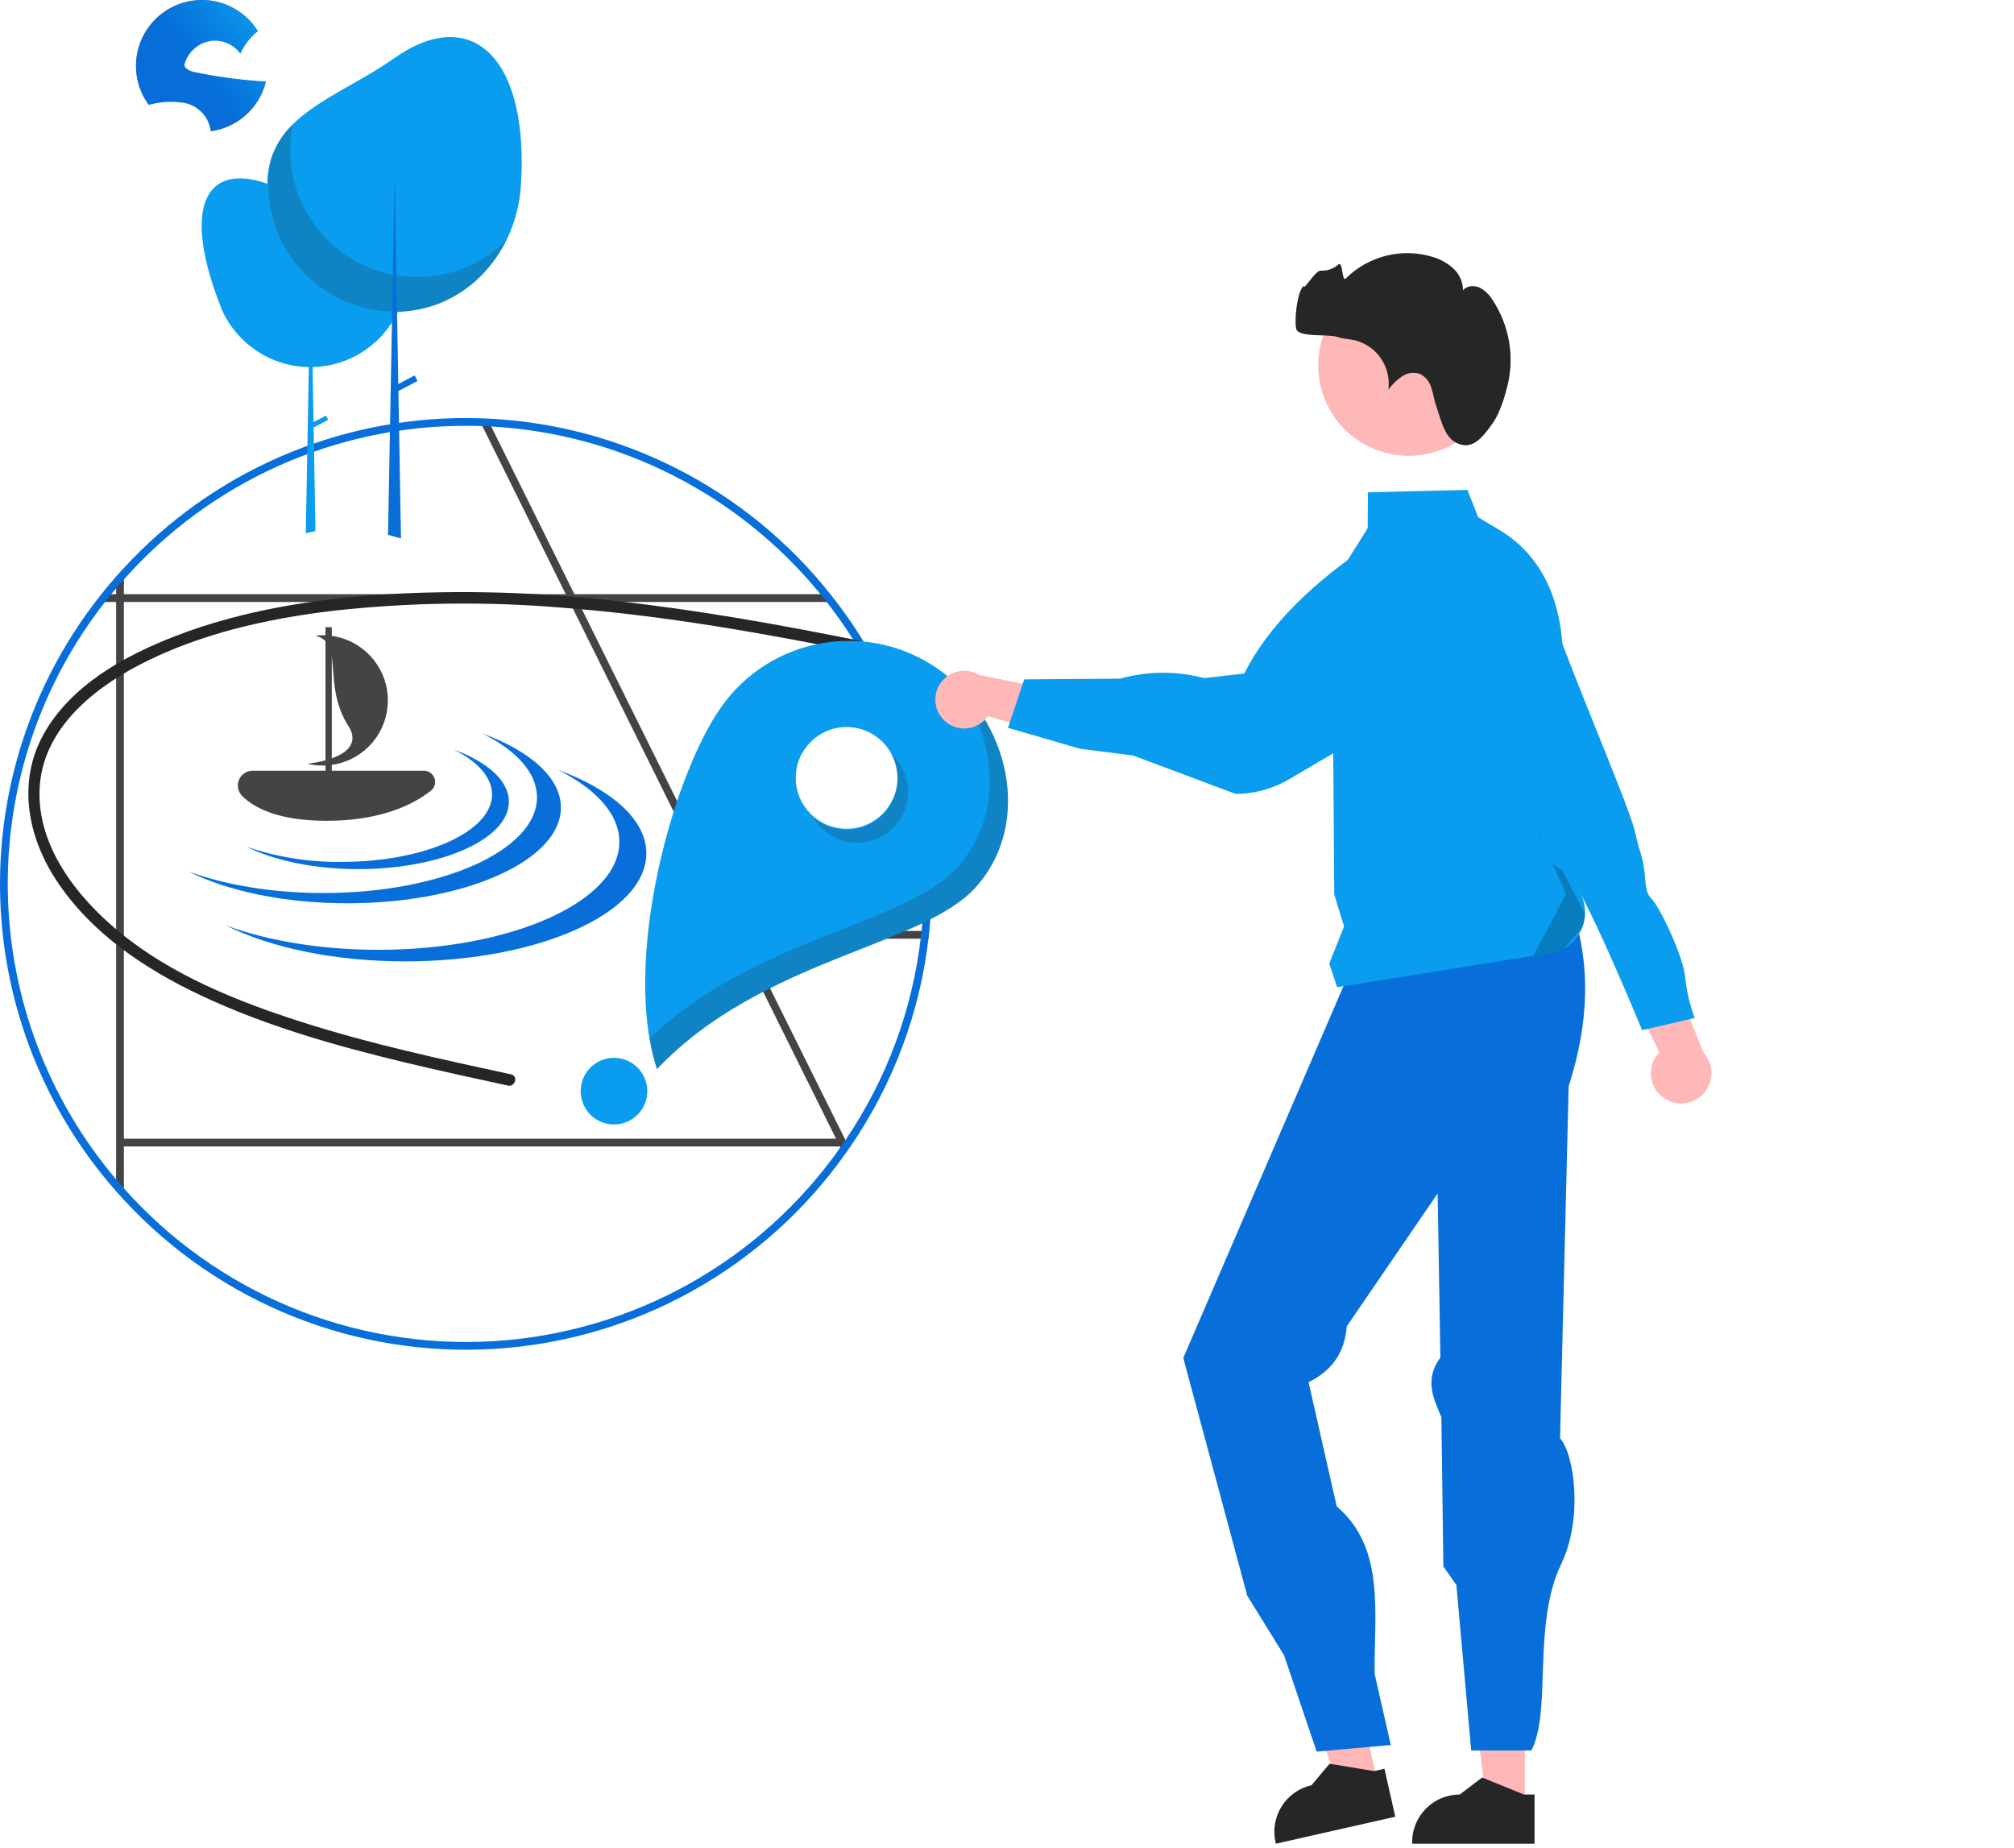 <?xml version="1.0" encoding="UTF-8"?> <svg xmlns="http://www.w3.org/2000/svg" width="424" height="389" viewBox="0 0 424 389" fill="none"><path d="M42.506 27.751C50.169 27.751 56.382 21.538 56.382 13.875C56.382 6.212 50.169 0 42.506 0C34.843 0 28.631 6.212 28.631 13.875C28.631 21.538 34.843 27.751 42.506 27.751Z" fill="#FD6584"></path><path d="M42.506 27.751C50.169 27.751 56.382 21.538 56.382 13.875C56.382 6.212 50.169 0 42.506 0C34.843 0 28.631 6.212 28.631 13.875C28.631 21.538 34.843 27.751 42.506 27.751Z" fill="url(#paint0_linear_90_1799)"></path><g filter="url(#filter0_d_90_1799)"><path d="M73.561 7.306C73.169 6.022 72.41 4.882 71.378 4.024C70.346 3.166 69.086 2.629 67.752 2.478C67.722 2.473 67.693 2.479 67.663 2.477C67.625 2.465 67.585 2.456 67.545 2.45C61.2 1.63 53.875 4.665 51.23 10.68C50.585 9.8 49.735 9.091 48.754 8.613C47.774 8.135 46.691 7.903 45.601 7.937C44.194 8.031 42.851 8.555 41.754 9.44C40.657 10.324 39.859 11.525 39.468 12.88C39.427 13.045 39.439 13.22 39.504 13.378C39.568 13.537 39.681 13.67 39.827 13.76C40.246 14.115 40.742 14.367 41.276 14.496C42.429 14.74 43.585 14.963 44.746 15.167C47.01 15.563 49.287 15.883 51.575 16.128C56.22 16.626 60.894 16.802 65.563 16.657C67.118 16.608 68.618 16.557 70.043 15.87C71.08 15.358 71.965 14.585 72.613 13.628C73.223 12.707 73.624 11.664 73.788 10.572C73.952 9.48 73.875 8.365 73.561 7.306Z" fill="white"></path></g><g filter="url(#filter1_d_90_1799)"><path d="M44.725 25.806C44.332 24.523 43.573 23.382 42.541 22.524C41.509 21.666 40.249 21.129 38.915 20.978C38.885 20.974 38.856 20.98 38.826 20.978C38.788 20.966 38.748 20.957 38.708 20.95C32.363 20.13 25.038 23.165 22.393 29.181C21.748 28.301 20.898 27.591 19.918 27.113C18.937 26.635 17.854 26.403 16.764 26.437C15.357 26.531 14.014 27.056 12.917 27.94C11.82 28.825 11.022 30.026 10.632 31.38C10.59 31.546 10.602 31.721 10.667 31.879C10.731 32.037 10.844 32.171 10.99 32.26C11.409 32.615 11.905 32.868 12.439 32.996C13.592 33.24 14.748 33.464 15.909 33.667C18.174 34.063 20.45 34.384 22.738 34.628C27.383 35.126 32.057 35.303 36.727 35.157C38.282 35.109 39.781 35.057 41.206 34.371C42.243 33.859 43.129 33.086 43.776 32.128C44.386 31.207 44.787 30.165 44.951 29.072C45.115 27.98 45.038 26.865 44.725 25.806Z" fill="white"></path></g><path d="M178.206 241.168C177.855 241.683 176.931 242.296 176.571 242.802L176.955 241.638L176.824 241.368L176.007 239.734L155.198 197.798L155.19 197.79L119.915 126.733V126.725L119.106 125.098V125.09L101.649 89.922L100.823 88.254C101.444 88.271 102.065 88.295 102.687 88.328L103.52 90.003L120.929 125.09L120.937 125.098L121.746 126.725V126.733L156.122 195.983V195.991L156.931 197.618V197.626L177.74 239.529L178.017 240.093L178.206 241.168Z" fill="#444444"></path><path d="M175.883 126.733H20.154C20.571 126.185 20.996 125.638 21.437 125.098H174.6C175.042 125.638 175.466 126.185 175.883 126.733Z" fill="#444444"></path><path d="M195.615 195.991C195.566 196.539 195.508 197.086 195.435 197.626H155.542V195.991H195.615Z" fill="#444444"></path><path d="M26.08 119.712V251.232C25.516 250.636 24.977 250.031 24.445 249.426V121.518C24.977 120.913 25.516 120.309 26.08 119.712Z" fill="#444444"></path><path d="M177.332 239.732H25.263V241.367H177.332V239.732Z" fill="#444444"></path><path d="M177.2 241.167H177.388V240.897C177.331 240.991 177.268 241.081 177.2 241.167ZM175.941 126.532C175.524 125.984 175.099 125.437 174.658 124.897C165.977 114.005 155.071 105.091 142.67 98.75C130.268 92.409 116.656 88.787 102.743 88.127C102.122 88.094 101.501 88.069 100.88 88.053C99.948 88.029 99.016 88.012 98.076 88.012C84.559 88.005 71.188 90.8 58.806 96.222C46.424 101.644 35.3 109.573 26.137 119.511C25.573 120.108 25.034 120.713 24.503 121.317C23.465 122.486 22.462 123.679 21.495 124.897C21.054 125.437 20.629 125.984 20.212 126.532C6.4 144.538 -0.724 166.785 0.058 189.465C0.841 212.146 9.482 233.849 24.503 250.86C25.034 251.465 25.573 252.07 26.137 252.666C36.014 263.363 48.152 271.723 61.667 277.138C75.182 282.553 89.734 284.888 104.264 283.971C118.795 283.054 132.938 278.91 145.665 271.839C158.392 264.768 169.383 254.949 177.837 243.096C178.197 242.589 178.557 242.082 178.908 241.567C187.972 228.436 193.667 213.276 195.491 197.425C195.565 196.885 195.622 196.338 195.671 195.79C195.989 192.603 196.15 189.369 196.153 186.089C196.178 164.549 189.071 143.607 175.941 126.532ZM193.848 197.425C192.069 212.64 186.659 227.205 178.074 239.892C177.853 240.227 177.625 240.562 177.388 240.897C177.331 240.991 177.268 241.081 177.2 241.167C177.143 241.257 177.077 241.347 177.012 241.437C168.675 253.349 157.749 263.219 145.053 270.308C132.358 277.397 118.223 281.519 103.708 282.367C89.192 283.214 74.673 280.765 61.239 275.202C47.805 269.64 35.805 261.108 26.137 250.247C25.573 249.626 25.026 249.005 24.503 248.367C10.131 231.435 2.057 210.053 1.651 187.848C1.244 165.642 8.529 143.979 22.271 126.532C22.705 125.984 23.138 125.437 23.587 124.897C23.882 124.529 24.184 124.17 24.503 123.81C25.026 123.173 25.573 122.551 26.137 121.93C35.166 111.771 46.246 103.641 58.646 98.076C71.046 92.512 84.485 89.639 98.076 89.647C99.294 89.647 100.504 89.671 101.705 89.72C102.335 89.737 102.956 89.769 103.577 89.802C116.878 90.562 129.877 94.074 141.752 100.115C153.626 106.155 164.119 114.594 172.566 124.897C173.015 125.437 173.448 125.984 173.881 126.532C189.304 146.143 196.528 170.966 194.036 195.79C193.979 196.338 193.922 196.885 193.848 197.425ZM177.2 241.167H177.388V240.897C177.331 240.991 177.268 241.081 177.2 241.167Z" fill="#086FDA"></path><path d="M85.715 56.913C85.715 57.362 85.701 57.808 85.671 58.25C85.508 60.798 84.864 63.293 83.774 65.603C83.765 65.623 83.755 65.641 83.747 65.659C83.696 65.766 83.644 65.873 83.591 65.979C83.266 66.632 82.906 67.267 82.513 67.881C80.714 70.699 78.25 73.031 75.336 74.671C72.423 76.31 69.151 77.207 65.808 77.281L66.01 88.869L68.638 87.485L69.107 88.377L66.03 89.997L66.406 111.517L66.41 111.805L64.378 112.257L64.382 111.968L65.022 77.283C62.332 77.244 59.676 76.672 57.209 75.598C54.742 74.525 52.513 72.972 50.651 71.03C50.523 70.898 50.396 70.761 50.272 70.626L50.258 70.61C48.707 68.918 47.452 66.977 46.547 64.867C46.567 64.89 46.588 64.911 46.608 64.934C38.212 43.836 43.096 34.055 56.27 38.674C56.34 38.639 56.412 38.605 56.483 38.57C61.09 36.35 66.364 35.943 71.257 37.429C76.151 38.914 80.308 42.184 82.904 46.591C83.028 46.799 83.148 47.012 83.264 47.226C84.876 50.2 85.719 53.53 85.715 56.913Z" fill="#0A9CEE"></path><path d="M109.674 38.966C109.428 43.014 108.381 46.973 106.593 50.613C103.152 57.576 97.112 62.856 89.585 64.826C89.572 64.832 89.558 64.835 89.544 64.834C87.65 65.328 85.706 65.605 83.749 65.659H83.586C83.381 65.668 83.177 65.668 82.973 65.668C82.834 65.668 82.695 65.668 82.556 65.659C75.548 65.551 68.863 62.692 63.946 57.697C59.028 52.703 56.271 45.975 56.272 38.966V38.672C56.284 36.968 56.531 35.274 57.007 33.638C57.007 33.629 57.015 33.621 57.015 33.613C57.903 30.769 59.504 28.201 61.666 26.151C67.019 20.855 75.495 17.529 82.973 12.265C99.352 0.741 111.382 12.208 109.674 38.966Z" fill="#0A9CEE"></path><path opacity="0.2" d="M106.594 50.613C103.153 57.577 97.113 62.856 89.586 64.826C89.573 64.833 89.559 64.836 89.545 64.834C87.656 65.303 85.721 65.561 83.775 65.603H83.587C83.244 65.611 82.9 65.611 82.557 65.603C75.53 65.427 68.855 62.492 63.975 57.432C59.096 52.373 56.405 45.595 56.485 38.566C56.51 36.911 56.685 35.261 57.008 33.638C57.008 33.63 57.016 33.621 57.016 33.613C57.904 30.77 59.505 28.201 61.667 26.151C60.941 29.615 60.91 33.188 61.577 36.663C62.245 40.138 63.596 43.446 65.552 46.394C67.509 49.343 70.032 51.873 72.975 53.837C75.918 55.802 79.223 57.162 82.696 57.838C82.949 57.887 83.203 57.936 83.456 57.977C84.192 58.1 84.927 58.19 85.671 58.247C89.503 58.558 93.356 58.037 96.968 56.719C100.579 55.401 103.863 53.319 106.594 50.613Z" fill="#262626"></path><path d="M83.878 82.328L87.909 80.206L87.294 79.038L83.851 80.85L83.592 65.98V65.978L83.586 65.663V65.607L83.452 57.978L83.264 47.227L83.121 38.966H83.046L82.905 46.591V46.593L82.698 57.841L82.555 65.602L82.555 65.667L82.513 67.881L81.696 112.302L81.69 112.595L84.418 113.361L84.413 113.065L83.878 82.328Z" fill="#086FDA"></path><path d="M181.148 134.931C164.198 131.535 147.195 128.454 129.984 126.568C113.666 124.649 97.21 124.173 80.808 125.146C65.995 126.145 51.054 128.488 37.139 133.83C26.415 137.946 14.985 144.173 9.193 154.558C3.609 164.569 5.787 176.114 11.867 185.35C19.182 196.463 30.589 204.079 42.448 209.645C55.952 215.983 70.394 220.091 84.856 223.584C92.19 225.356 99.564 226.958 106.939 228.551C108.478 228.884 109.135 226.521 107.591 226.187C92.719 222.973 77.804 219.749 63.302 215.098C49.881 210.793 36.147 205.278 25.157 196.239C16.266 188.926 7.812 178.244 8.337 166.1C8.866 153.857 19.138 145.309 29.206 140.048C41.788 133.472 56.083 130.269 70.09 128.595C86.129 126.808 102.304 126.588 118.385 127.939C139.878 129.574 161.052 133.367 182.146 137.617" fill="#262626"></path><path d="M101.573 154.428C108.706 157.993 113.049 162.702 113.049 167.866C113.049 178.991 92.917 188.01 68.085 188.01C57.288 188.01 47.383 186.304 39.632 183.462C47.864 187.577 59.815 190.168 73.121 190.168C97.953 190.168 118.084 181.15 118.084 170.024C118.085 163.736 111.65 158.122 101.573 154.428Z" fill="#086FDA"></path><path d="M117.44 162.07C125.489 166.093 130.389 171.406 130.389 177.233C130.389 189.787 107.673 199.963 79.652 199.963C67.47 199.963 56.293 198.038 47.547 194.832C56.836 199.475 70.321 202.399 85.335 202.399C113.356 202.399 136.071 192.222 136.071 179.669C136.071 172.573 128.811 166.239 117.44 162.07Z" fill="#086FDA"></path><path d="M95.503 157.795C100.528 160.307 103.587 163.624 103.587 167.262C103.587 175.1 89.404 181.454 71.909 181.454C65.093 181.542 58.312 180.459 51.863 178.25C57.663 181.149 66.083 182.975 75.457 182.975C92.952 182.975 107.135 176.621 107.135 168.783C107.135 164.353 102.602 160.397 95.503 157.795Z" fill="#086FDA"></path><path d="M68.743 172.804C58.41 172.804 53.384 169.97 50.988 167.592C50.551 167.155 50.253 166.599 50.132 165.993C50.012 165.387 50.074 164.759 50.31 164.188C50.547 163.617 50.947 163.13 51.461 162.787C51.975 162.444 52.579 162.261 53.197 162.262H89.246C89.737 162.261 90.216 162.414 90.616 162.698C91.016 162.983 91.317 163.385 91.478 163.849C91.638 164.312 91.651 164.815 91.513 165.286C91.374 165.757 91.093 166.173 90.707 166.476C87.035 169.363 80.244 172.804 68.743 172.804Z" fill="#444444"></path><path d="M76.23 136.526C73.419 134.391 69.892 133.426 66.386 133.833C72.61 135.37 67.699 143.971 73.367 152.892C76.456 157.753 70.448 160.136 64.726 160.789C67.788 161.528 71.012 161.191 73.856 159.833C76.699 158.475 78.987 156.179 80.337 153.332C81.687 150.485 82.016 147.26 81.268 144.2C80.52 141.139 78.741 138.429 76.23 136.526Z" fill="#444444"></path><path d="M69.85 132.042H68.522V163.637H69.85V132.042Z" fill="#444444"></path><path d="M197.584 140.909C194.059 138.427 190.079 136.663 185.872 135.718C181.665 134.773 177.313 134.667 173.065 135.404C168.816 136.141 164.755 137.708 161.112 140.015C157.469 142.322 154.317 145.324 151.834 148.849C141.393 163.675 130.916 202.553 138.311 225.076C160.371 201.775 194.261 199.354 205.524 186.66C217.56 173.096 212.411 151.35 197.584 140.909Z" fill="#0A9CEE"></path><path d="M178.233 174.482C184.147 174.482 188.941 169.688 188.941 163.774C188.941 157.86 184.147 153.065 178.233 153.065C172.319 153.065 167.524 157.86 167.524 163.774C167.524 169.688 172.319 174.482 178.233 174.482Z" fill="white"></path><path d="M129.259 236.738C133.132 236.738 136.272 233.598 136.272 229.724C136.272 225.851 133.132 222.71 129.259 222.71C125.385 222.71 122.245 225.851 122.245 229.724C122.245 233.598 125.385 236.738 129.259 236.738Z" fill="#0A9CEE"></path><path opacity="0.2" d="M189.691 161.303C190.4 162.518 190.863 163.86 191.053 165.253C191.243 166.646 191.157 168.063 190.8 169.424C190.443 170.784 189.821 172.06 188.971 173.18C188.12 174.299 187.057 175.241 185.843 175.95C184.628 176.659 183.286 177.122 181.893 177.312C180.5 177.502 179.083 177.417 177.723 177.059C176.363 176.702 175.086 176.08 173.966 175.23C172.847 174.379 171.905 173.316 171.196 172.102C173.108 173.779 175.553 174.72 178.096 174.759C180.638 174.797 183.111 173.929 185.072 172.311C187.033 170.693 188.354 168.429 188.799 165.926C189.243 163.422 188.783 160.842 187.499 158.647C188.368 159.409 189.108 160.306 189.691 161.303Z" fill="#231F20"></path><path opacity="0.2" d="M205.545 186.71C194.282 199.404 160.392 201.825 138.333 225.126C137.644 222.995 137.114 220.816 136.747 218.607C158.795 197.425 190.798 194.748 201.681 182.483C211.422 171.506 209.905 155.171 201.115 143.806C213.171 154.981 216.575 174.281 205.545 186.71Z" fill="#231F20"></path><path d="M321.024 380.408H313.031L309.229 349.577H321.026L321.024 380.408Z" fill="#FFB6B6"></path><path d="M323.061 388.156L297.288 388.155V387.829C297.288 385.168 298.345 382.617 300.227 380.736C302.108 378.854 304.659 377.797 307.32 377.797H307.32L312.028 374.226L320.812 377.798L323.062 377.798L323.061 388.156Z" fill="#262626"></path><path d="M290.048 375.371L282.251 377.132L271.75 347.895L283.258 345.297L290.048 375.371Z" fill="#FFB6B6"></path><path d="M293.743 382.48L268.602 388.156L268.53 387.838C267.945 385.243 268.414 382.521 269.834 380.272C271.255 378.023 273.511 376.43 276.106 375.843L276.107 375.843L279.912 371.322L289.267 372.872L291.462 372.376L293.743 382.48Z" fill="#262626"></path><path d="M331.147 191.923C334.895 203.226 334.498 215.495 330.246 228.663L328.429 302.8C331.434 306.108 333.319 319.592 328.69 329.248C322.509 342.142 326.767 359.973 322.398 368.527H309.724L306.609 333.7L303.866 329.773L303.449 298.36C301.765 294.375 299.815 290.422 303.238 285.805L303.147 280.349L302.661 251.264L283.546 279.215C283.003 285.541 279.77 288.855 275.489 290.998L281.408 317.124C291.762 325.986 289.23 339.701 289.401 352.398L292.795 367.38L277.196 368.774L270.313 348.456L262.573 335.936L249.112 285.882L258.5 264.095L262.336 255.19L283.762 205.462L331.147 191.923Z" fill="#086FDA"></path><path d="M198.725 151.613C199.35 152.237 200.104 152.717 200.934 153.017C201.765 153.318 202.651 153.434 203.53 153.355C204.41 153.276 205.261 153.006 206.025 152.563C206.788 152.119 207.446 151.514 207.95 150.789L228.613 156.598L225.222 145.972L206.12 142.085C204.846 141.318 203.335 141.046 201.874 141.318C200.412 141.591 199.102 142.39 198.19 143.565C197.279 144.739 196.83 146.207 196.928 147.691C197.027 149.174 197.666 150.57 198.725 151.613Z" fill="#FFB8B8"></path><path d="M215.625 143.031L235.793 142.883C241.233 141.362 246.967 141.233 252.469 142.505L253.539 142.753L261.956 141.798C266.974 131.768 276.285 122.699 288.785 114.345C290.67 112.826 292.855 111.723 295.197 111.109C297.539 110.496 299.984 110.385 302.372 110.784C304.759 111.184 307.035 112.084 309.05 113.427C311.064 114.769 312.772 116.523 314.06 118.573C316.385 122.284 317.203 126.744 316.348 131.039C315.492 135.334 313.027 139.139 309.457 141.676L271.369 164.069C268.028 166.034 264.232 167.095 260.356 167.147L260.263 167.195L238.536 159.055L227.359 157.633L212.204 153.228L215.625 143.031Z" fill="#0A9CEE"></path><path d="M296.543 95.966C307.052 95.966 315.571 87.447 315.571 76.938C315.571 66.428 307.052 57.909 296.543 57.909C286.033 57.909 277.514 66.428 277.514 76.938C277.514 87.447 286.033 95.966 296.543 95.966Z" fill="#FFB8B8"></path><path d="M314.314 89.005C315.724 86.993 316.724 83.77 317.315 81.414C318.106 78.312 318.236 75.079 317.697 71.923C317.158 68.768 315.962 65.761 314.186 63.098C313.531 62.012 312.592 61.126 311.47 60.535C310.319 60.021 308.801 60.143 307.998 61.115C307.996 60.262 307.819 59.419 307.477 58.636C307.136 57.854 306.638 57.15 306.015 56.568C304.757 55.41 303.247 54.561 301.604 54.088C298.439 53.123 295.071 53.033 291.859 53.827C288.647 54.621 285.709 56.27 283.359 58.599C282.441 59.534 282.768 54.865 281.748 55.687C280.761 56.571 279.466 57.033 278.142 56.974C276.839 56.835 274.443 61.477 274.43 60.167C273.059 61.541 272.455 67.332 272.884 69.224C273.313 71.117 279.69 70.28 281.519 70.929C282.73 71.358 284.046 71.373 285.3 71.653C287.531 72.229 289.473 73.602 290.76 75.512C292.047 77.422 292.591 79.738 292.287 82.021C293.09 80.942 294.061 80 295.164 79.231C295.72 78.851 296.358 78.609 297.026 78.526C297.694 78.442 298.372 78.52 299.004 78.751C299.575 79.057 300.077 79.477 300.479 79.984C300.882 80.491 301.176 81.075 301.345 81.7C301.76 82.923 301.921 84.222 302.344 85.443C303.585 89.025 304.225 92.786 307.685 93.635C310.416 94.305 312.388 91.753 314.314 89.005Z" fill="#262626"></path><path d="M332.771 188.152L330.681 183.973C328.124 168.128 325.597 153.349 329.03 140.055C329.245 128.45 325.658 117.547 315.699 111.594L311.206 108.906L308.932 103.138L287.989 103.649L287.928 111.211L280.427 123.174V123.223L280.896 188.318L282.966 195.036L279.842 202.851L281.5 207.836L322.786 201.236L327.587 200.465C328.142 200.288 328.677 200.055 329.184 199.769C330.906 198.812 332.257 197.303 333.017 195.486C333.06 195.381 333.097 195.282 333.134 195.177C333.458 194.329 333.645 193.434 333.689 192.527C333.764 191.014 333.448 189.507 332.771 188.152Z" fill="#0A9CEE"></path><path opacity="0.2" d="M333.688 192.527C333.644 193.434 333.457 194.328 333.133 195.177L329.182 199.768C328.675 200.054 328.14 200.287 327.586 200.465L322.785 201.235L329.731 188.175L314.465 154.753L333.688 192.527Z" fill="black"></path><path d="M350.305 231.185C349.538 230.662 348.896 229.978 348.422 229.18C347.949 228.382 347.656 227.49 347.565 226.567C347.473 225.644 347.585 224.712 347.893 223.837C348.201 222.961 348.697 222.164 349.346 221.502L339.298 201.313L350.931 202.73L358.689 221.684C359.73 222.848 360.308 224.354 360.313 225.916C360.318 227.478 359.75 228.987 358.717 230.158C357.683 231.33 356.256 232.081 354.706 232.27C353.155 232.459 351.589 232.073 350.305 231.185Z" fill="#FFB8B8"></path><path d="M309.571 161.721L317.194 160.668C317.194 160.668 317.93 172.16 321.576 173.902C325.222 175.644 323.993 175.93 324.423 177.774C324.853 179.618 326.799 182.404 329.687 183.674C332.575 184.945 345.713 216.891 345.713 216.891L356.775 214.311C355.751 211.538 355.077 208.647 354.768 205.707C354.38 201.262 349.342 190.773 347.683 189.216C346.024 187.659 346.679 184.914 345.82 181.226C344.96 177.539 345.557 180.958 344.123 174.812C342.69 168.667 326.578 131.835 325.903 126.161C325.227 120.486 317.32 117.146 317.32 117.146L311.175 118.579L309.571 161.721Z" fill="#0A9CEE"></path><defs><filter id="filter0_d_90_1799" x="38.212" y="2.318" width="35.66" height="15.621" filterUnits="userSpaceOnUse" color-interpolation-filters="sRGB"><feFlood flood-opacity="0" result="BackgroundImageFix"></feFlood><feColorMatrix in="SourceAlpha" type="matrix" values="0 0 0 0 0 0 0 0 0 0 0 0 0 0 0 0 0 0 127 0" result="hardAlpha"></feColorMatrix><feOffset dx="-0.616" dy="0.616"></feOffset><feGaussianBlur stdDeviation="0.308"></feGaussianBlur><feComposite in2="hardAlpha" operator="out"></feComposite><feColorMatrix type="matrix" values="0 0 0 0 0 0 0 0 0 0 0 0 0 0 0 0 0 0 0.5 0"></feColorMatrix><feBlend mode="normal" in2="BackgroundImageFix" result="effect1_dropShadow_90_1799"></feBlend><feBlend mode="normal" in="SourceGraphic" in2="effect1_dropShadow_90_1799" result="shape"></feBlend></filter><filter id="filter1_d_90_1799" x="9.375" y="20.818" width="35.66" height="15.621" filterUnits="userSpaceOnUse" color-interpolation-filters="sRGB"><feFlood flood-opacity="0" result="BackgroundImageFix"></feFlood><feColorMatrix in="SourceAlpha" type="matrix" values="0 0 0 0 0 0 0 0 0 0 0 0 0 0 0 0 0 0 127 0" result="hardAlpha"></feColorMatrix><feOffset dx="-0.616" dy="0.616"></feOffset><feGaussianBlur stdDeviation="0.308"></feGaussianBlur><feComposite in2="hardAlpha" operator="out"></feComposite><feColorMatrix type="matrix" values="0 0 0 0 0 0 0 0 0 0 0 0 0 0 0 0 0 0 0.5 0"></feColorMatrix><feBlend mode="normal" in2="BackgroundImageFix" result="effect1_dropShadow_90_1799"></feBlend><feBlend mode="normal" in="SourceGraphic" in2="effect1_dropShadow_90_1799" result="shape"></feBlend></filter><linearGradient id="paint0_linear_90_1799" x1="40.195" y1="11.735" x2="57.667" y2="-1.108" gradientUnits="userSpaceOnUse"><stop stop-color="#076ED9"></stop><stop offset="1" stop-color="#0AA6F2"></stop></linearGradient></defs></svg> 